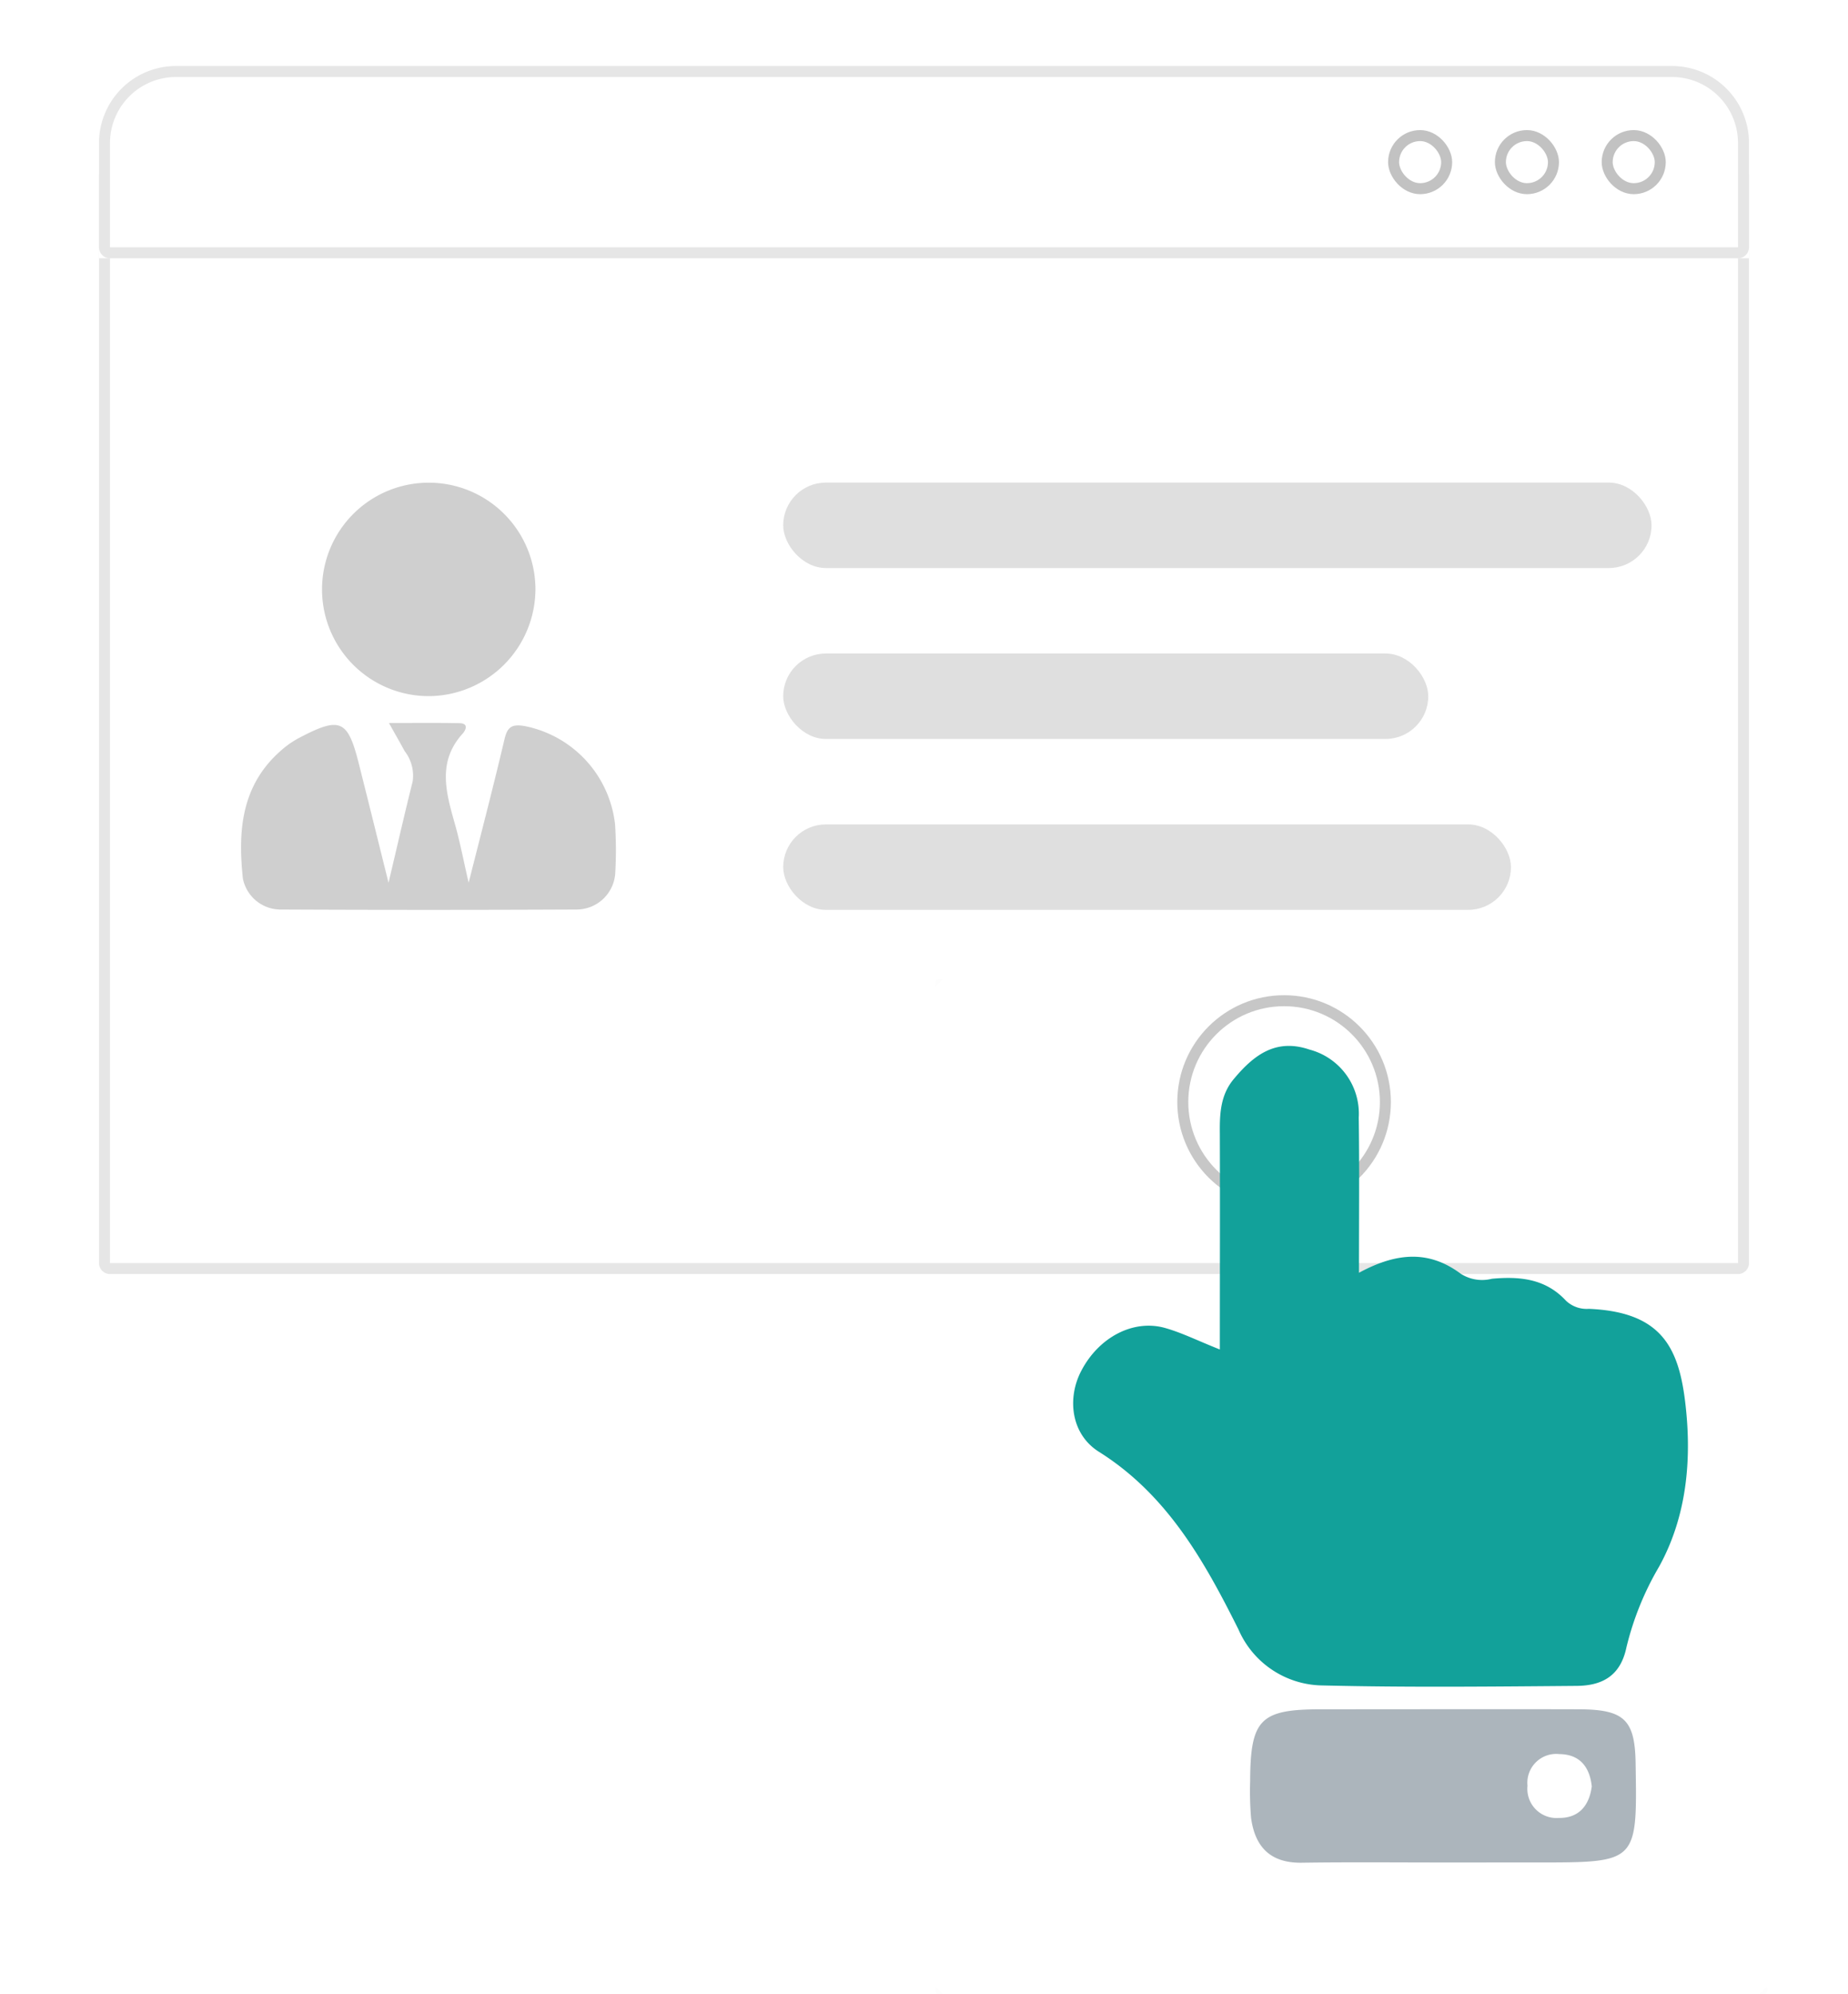 <svg xmlns="http://www.w3.org/2000/svg" xmlns:xlink="http://www.w3.org/1999/xlink" width="168" height="181.26" viewBox="0 0 168 181.26">
  <defs>
    <filter id="Rectangle_248" x="0" y="0" width="168" height="124.797" filterUnits="userSpaceOnUse">
      <feOffset dy="3" input="SourceAlpha"/>
      <feGaussianBlur stdDeviation="3" result="blur"/>
      <feFlood flood-opacity="0.161"/>
      <feComposite operator="in" in2="blur"/>
      <feComposite in="SourceGraphic"/>
    </filter>
  </defs>
  <g id="Group_13803" data-name="Group 13803" transform="translate(-153 -2717)">
    <g transform="matrix(1, 0, 0, 1, 153, 2717)" filter="url(#Rectangle_248)">
      <g id="Rectangle_248-2" data-name="Rectangle 248" transform="translate(9 6)" fill="#fff" stroke="#e6e6e6" stroke-width="1">
        <path d="M7,0H143a7,7,0,0,1,7,7v99.8a0,0,0,0,1,0,0H0a0,0,0,0,1,0,0V7A7,7,0,0,1,7,0Z" stroke="none"/>
        <path d="M7,.5H143A6.5,6.5,0,0,1,149.5,7v98.8a.5.5,0,0,1-.5.5H1a.5.5,0,0,1-.5-.5V7A6.5,6.5,0,0,1,7,.5Z" fill="none"/>
      </g>
    </g>
    <g id="custe" transform="translate(174.914 2760.863)" opacity="0.71">
      <path id="Path_625" data-name="Path 625" d="M1317.271,458.241c.781-3.276,1.452-6.251,2.194-9.2a3.642,3.642,0,0,0-.726-2.763c-.4-.742-.829-1.484-1.429-2.557,2.336,0,4.373-.024,6.417.016.868.016.552.655.284.947-2.3,2.534-1.531,5.3-.734,8.114.489,1.7.813,3.441,1.279,5.438,1.145-4.523,2.25-8.754,3.252-13.016.268-1.16.679-1.421,1.863-1.216a10.264,10.264,0,0,1,8.193,8.919,36.111,36.111,0,0,1,.024,4.333,3.526,3.526,0,0,1-3.481,3.418q-13.521.063-27.042,0a3.5,3.5,0,0,1-3.331-2.8c-.466-4.318-.158-8.454,3.418-11.611a8.424,8.424,0,0,1,1.7-1.192c3.7-1.942,4.4-1.658,5.391,2.234C1315.432,450.822,1316.3,454.342,1317.271,458.241Z" transform="translate(-1303.865 -421.869)" fill="#bbb"/>
      <path id="Path_626" data-name="Path 626" d="M1406.778,186.409a9.7,9.7,0,1,1,9.63-9.74A9.749,9.749,0,0,1,1406.778,186.409Z" transform="translate(-1389.646 -167)" fill="#bbb"/>
    </g>
    <g id="Rectangle_249" data-name="Rectangle 249" transform="translate(162 2723)" fill="#fff" stroke="#e6e6e6" stroke-width="1">
      <path d="M7,0H143a7,7,0,0,1,7,7V17.476a0,0,0,0,1,0,0H0a0,0,0,0,1,0,0V7A7,7,0,0,1,7,0Z" stroke="none"/>
      <path d="M7,.5H143A6.5,6.5,0,0,1,149.5,7v9.476a.5.5,0,0,1-.5.5H1a.5.5,0,0,1-.5-.5V7A6.5,6.5,0,0,1,7,.5Z" fill="none"/>
    </g>
    <g id="Rectangle_250" data-name="Rectangle 250" transform="translate(279.19 2728.824)" fill="none" stroke="#c2c2c2" stroke-width="1">
      <rect width="5.825" height="5.825" rx="2.913" stroke="none"/>
      <rect x="0.5" y="0.5" width="4.825" height="4.825" rx="2.413" fill="none"/>
    </g>
    <g id="Rectangle_251" data-name="Rectangle 251" transform="translate(288.899 2728.824)" fill="none" stroke="#c2c2c2" stroke-width="1">
      <rect width="5.825" height="5.825" rx="2.913" stroke="none"/>
      <rect x="0.5" y="0.5" width="4.825" height="4.825" rx="2.413" fill="none"/>
    </g>
    <g id="Rectangle_252" data-name="Rectangle 252" transform="translate(298.608 2728.824)" fill="none" stroke="#c2c2c2" stroke-width="1">
      <rect width="5.825" height="5.825" rx="2.913" stroke="none"/>
      <rect x="0.5" y="0.5" width="4.825" height="4.825" rx="2.413" fill="none"/>
    </g>
    <rect id="Rectangle_253" data-name="Rectangle 253" width="78.941" height="7.767" rx="3.884" transform="translate(224.2 2760.863)" fill="#dfdfdf"/>
    <rect id="Rectangle_254" data-name="Rectangle 254" width="58.642" height="7.767" rx="3.884" transform="translate(224.2 2776.398)" fill="#dfdfdf"/>
    <rect id="Rectangle_255" data-name="Rectangle 255" width="66.16" height="7.767" rx="3.884" transform="translate(224.2 2791.932)" fill="#dfdfdf"/>
    <g id="poim" transform="translate(238 2806)">
      <g id="Ellipse_97" data-name="Ellipse 97" transform="translate(22.026 1.456)" fill="none" stroke="#707070" stroke-width="1" opacity="0.39">
        <circle cx="9.709" cy="9.709" r="9.709" stroke="none"/>
        <circle cx="9.709" cy="9.709" r="9.209" fill="none"/>
      </g>
      <path id="Path_627" data-name="Path 627" d="M496.235,333.474l-.668.668C495.442,333.578,495.651,333.349,496.235,333.474Z" transform="translate(-495.532 -333.441)" fill="#fdfdfd"/>
      <path id="Path_628" data-name="Path 628" d="M495.567,772.1l.668.668C495.651,772.893,495.442,772.684,495.567,772.1Z" transform="translate(-495.533 -680.544)" fill="#fdfdfd"/>
      <path id="Path_629" data-name="Path 629" d="M854.8,772.768l.647-.668C855.593,772.684,855.363,772.893,854.8,772.768Z" transform="translate(-779.814 -680.544)" fill="#fdfdfd"/>
      <path id="Path_630" data-name="Path 630" d="M581.69,383.131c3.569-1.941,6.47-1.983,9.246.083a3.6,3.6,0,0,0,2.839.459c2.5-.23,4.863-.021,6.721,1.983a2.731,2.731,0,0,0,2.087.751c6.429.271,8.119,3.319,8.745,8.328s.271,10.352-2.358,15.111a26.87,26.87,0,0,0-2.964,7.326c-.543,2.609-2.212,3.486-4.529,3.506-7.723.063-15.445.146-23.168-.042a8.435,8.435,0,0,1-7.576-5.093c-3.11-6.22-6.47-12.231-12.669-16.134-2.546-1.586-2.943-4.863-1.607-7.389,1.586-3.026,4.7-4.675,7.576-3.882,1.565.438,3.047,1.19,5.009,1.962,0-6.7.021-13.149,0-19.6-.021-1.795.042-3.527,1.273-4.988,1.795-2.15,3.8-3.715,6.867-2.672a6.023,6.023,0,0,1,4.487,6.178C581.732,373.53,581.69,378.059,581.69,383.131Z" transform="translate(-543.147 -356.444)" fill="#12a19a"/>
      <path id="Path_631" data-name="Path 631" d="M650.34,665.286c-4.3,0-8.6-.042-12.9.021-2.839.042-4.258-1.419-4.613-4.091a28.991,28.991,0,0,1-.083-3.3c.021-5.656.918-6.554,6.449-6.554,7.827,0,15.654-.021,23.481,0,4.133.021,5.072.981,5.114,5.03.146,8.891.146,8.891-8.85,8.891Zm13.462-6.909c-.188-1.795-1.106-2.922-2.943-2.943a2.623,2.623,0,0,0-2.9,2.88,2.651,2.651,0,0,0,2.859,2.922C662.633,661.258,663.573,660.11,663.8,658.378Z" transform="translate(-604.095 -585.001)" fill="#acb5bc"/>
    </g>
  </g>
</svg>

